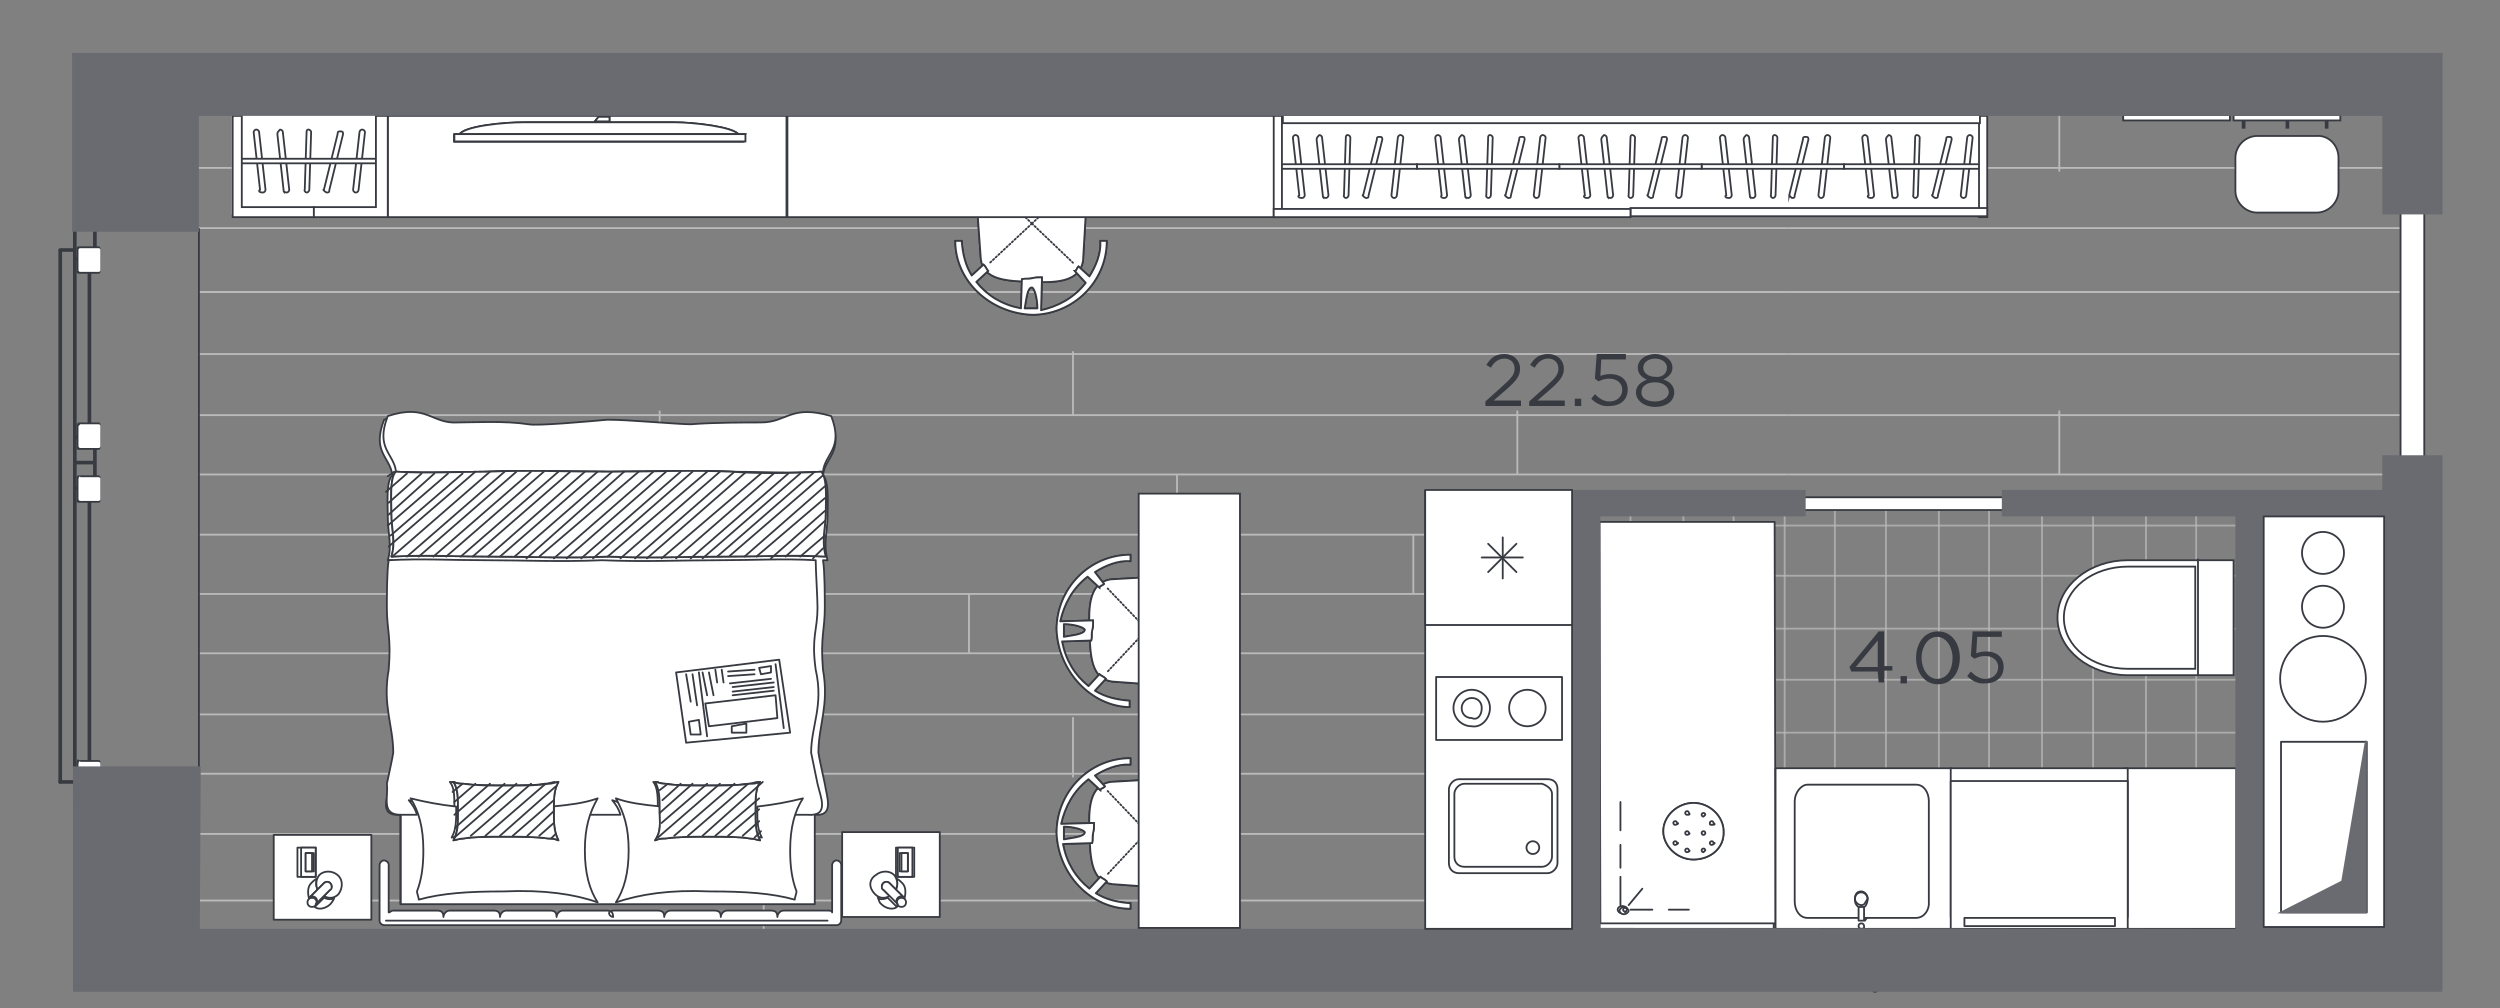 <?xml version="1.0" encoding="utf-8"?>
<!-- Generator: Adobe Illustrator 27.2.0, SVG Export Plug-In . SVG Version: 6.00 Build 0)  -->
<svg version="1.1" id="Слой_1" xmlns="http://www.w3.org/2000/svg" xmlns:xlink="http://www.w3.org/1999/xlink" x="0px" y="0px"
	 viewBox="0 0 274 110.5" style="enable-background:new 0 0 274 110.5;" xml:space="preserve">
<rect x="0" y="0" width="274" height="110.5" fill="#808080" stroke="none"/>
<style type="text/css">
	.st0{opacity:0.74;fill:none;stroke:#BABABA;stroke-width:0.2;stroke-miterlimit:10;enable-background:new    ;}
	.st1{clip-path:url(#SVGID_00000139295971252014913220000015942839943960024746_);}
	.st2{fill:none;}
	.st3{fill:none;stroke:#BABABA;stroke-width:0.2;stroke-miterlimit:10;}
	.st4{fill:#373A41;}
	.st5{fill:#FFFFFF;}
	.st6{fill:#FFFFFF;stroke:#373A41;stroke-width:0.2;stroke-linecap:round;stroke-linejoin:round;stroke-miterlimit:22.926;}
	.st7{fill:none;stroke:#373A41;stroke-width:0.2;stroke-linecap:round;stroke-linejoin:round;stroke-miterlimit:22.926;}
	.st8{fill:#FFFFFF;stroke:#373A41;stroke-width:0.2;stroke-miterlimit:22.926;}
	.st9{fill:none;stroke:#373A41;stroke-width:0.2;stroke-miterlimit:22.926;}
	.st10{fill:#FFFFFF;stroke:#373A41;stroke-width:0.2;stroke-miterlimit:10;}
	.st11{fill:#696B71;stroke:#696B71;stroke-width:0.2;stroke-miterlimit:10;}
	.st12{fill-rule:evenodd;clip-rule:evenodd;fill:#FFFFFF;}
	.st13{fill:#FFFFFF;stroke:#373A41;stroke-width:0.2;stroke-linecap:round;stroke-linejoin:round;stroke-miterlimit:22.926;}
	.st14{fill-rule:evenodd;clip-rule:evenodd;fill:#FFFFFF;stroke:#373A41;stroke-width:0.2;stroke-miterlimit:10;}
	
		.st15{fill:#FFFFFF;stroke:#373A41;stroke-width:0.2;stroke-linecap:round;stroke-linejoin:round;stroke-miterlimit:22.926;stroke-dasharray:0.163,0.243;}
</style>
<g>
	<line class="st0" x1="245.8" y1="97.2" x2="171.4" y2="97.2"/>
	<line class="st0" x1="245.8" y1="102.7" x2="171.7" y2="102.7"/>
	<line class="st0" x1="245.8" y1="91.6" x2="171.4" y2="91.6"/>
	<line class="st0" x1="245.8" y1="85.8" x2="171.4" y2="85.8"/>
	<line class="st0" x1="245.8" y1="80.3" x2="171.4" y2="80.3"/>
	<line class="st0" x1="245.8" y1="74.5" x2="171.4" y2="74.5"/>
	<line class="st0" x1="245.8" y1="68.9" x2="171.4" y2="68.9"/>
	<line class="st0" x1="245.8" y1="63.1" x2="171.7" y2="63.1"/>
	<line class="st0" x1="245.8" y1="57.6" x2="171.7" y2="57.6"/>
	<line class="st0" x1="201.1" y1="103" x2="201.1" y2="55.8"/>
	<line class="st0" x1="195.6" y1="103" x2="195.6" y2="55.8"/>
	<line class="st0" x1="206.7" y1="103" x2="206.7" y2="55.8"/>
	<line class="st0" x1="212.5" y1="103" x2="212.5" y2="55.8"/>
	<line class="st0" x1="218" y1="103" x2="218" y2="55.8"/>
	<line class="st0" x1="173.2" y1="103" x2="173.2" y2="55.3"/>
	<line class="st0" x1="178.7" y1="103" x2="178.7" y2="55.3"/>
	<line class="st0" x1="184.5" y1="103" x2="184.5" y2="55.8"/>
	<line class="st0" x1="190" y1="103" x2="190" y2="55.8"/>
	<line class="st0" x1="223.8" y1="103" x2="223.8" y2="55.8"/>
	<line class="st0" x1="229.4" y1="103" x2="229.4" y2="55.8"/>
	<line class="st0" x1="235.2" y1="103" x2="235.2" y2="55.8"/>
	<line class="st0" x1="240.7" y1="103" x2="240.7" y2="55.8"/>
</g>
<g>
	<g>
		<g>
			<defs>
				<polygon id="SVGID_1_" points="21.7,12.6 264.4,12.6 264.4,54.8 246.6,54.8 173.8,54.8 173.8,105.2 21.9,105.2 				"/>
			</defs>
			<clipPath id="SVGID_00000103254568625300570900000001386112461311988399_">
				<use xlink:href="#SVGID_1_"  style="overflow:visible;"/>
			</clipPath>
			<g style="clip-path:url(#SVGID_00000103254568625300570900000001386112461311988399_);">
				<polygon class="st2" points="315.4,-80 72.2,-80 71.5,-23 127.5,-23.3 127.2,75.8 75.1,75.8 74.4,148.5 227.4,148.5 227.4,39.1 
					315.4,39.1 				"/>
				<g>
					<g>
						<g>
							<g>
								<line class="st3" x1="196" y1="91.4" x2="482.2" y2="91.4"/>
								<line class="st3" x1="196" y1="84.8" x2="482.2" y2="84.8"/>
								<line class="st3" x1="196" y1="78.3" x2="482.2" y2="78.3"/>
								<line class="st3" x1="196" y1="71.6" x2="482.2" y2="71.6"/>
								<line class="st3" x1="196" y1="65.1" x2="482.2" y2="65.1"/>
								<line class="st3" x1="196" y1="58.6" x2="482.2" y2="58.6"/>
								<line class="st3" x1="196" y1="52" x2="482.2" y2="52"/>
								<line class="st3" x1="196" y1="45.5" x2="482.2" y2="45.5"/>
								<line class="st3" x1="196" y1="38.8" x2="482.2" y2="38.8"/>
								<line class="st3" x1="196" y1="32" x2="482.2" y2="32"/>
								<line class="st3" x1="263.1" y1="52" x2="263.1" y2="58.6"/>
								<line class="st3" x1="263.1" y1="91.7" x2="263.1" y2="98.2"/>
								<line class="st3" x1="225.7" y1="45" x2="225.7" y2="52"/>
								<line class="st3" x1="237.2" y1="58.6" x2="237.2" y2="65.1"/>
								<line class="st3" x1="225.7" y1="71.6" x2="225.7" y2="78.3"/>
								<line class="st3" x1="214.4" y1="85.2" x2="214.4" y2="91.7"/>
							</g>
							<g>
								<line class="st3" x1="196" y1="91.4" x2="-90" y2="91.4"/>
								<line class="st3" x1="196" y1="84.8" x2="-90" y2="84.8"/>
								<line class="st3" x1="196" y1="78.3" x2="-90" y2="78.3"/>
								<line class="st3" x1="196" y1="71.6" x2="-90" y2="71.6"/>
								<line class="st3" x1="196" y1="65.1" x2="-90" y2="65.1"/>
								<line class="st3" x1="196" y1="58.6" x2="-90" y2="58.6"/>
								<line class="st3" x1="196" y1="52" x2="-90" y2="52"/>
								<line class="st3" x1="196" y1="45.5" x2="-90" y2="45.5"/>
								<line class="st3" x1="196" y1="38.8" x2="-90" y2="38.8"/>
								<line class="st3" x1="196" y1="32" x2="-90" y2="32"/>
								<line class="st3" x1="117.6" y1="38.5" x2="117.6" y2="45.5"/>
								<line class="st3" x1="72.3" y1="45" x2="72.3" y2="52"/>
								<line class="st3" x1="129" y1="52" x2="129" y2="58.6"/>
								<line class="st3" x1="106.2" y1="65.1" x2="106.2" y2="71.6"/>
								<line class="st3" x1="72.3" y1="71.6" x2="72.3" y2="78.3"/>
								<line class="st3" x1="117.6" y1="78.6" x2="117.6" y2="85.2"/>
								<line class="st3" x1="83.7" y1="85.2" x2="83.7" y2="91.7"/>
								<line class="st3" x1="129" y1="91.7" x2="129" y2="98.2"/>
								<line class="st3" x1="166.3" y1="45" x2="166.3" y2="52"/>
								<line class="st3" x1="154.9" y1="58.6" x2="154.9" y2="65.1"/>
								<line class="st3" x1="166.3" y1="71.6" x2="166.3" y2="78.3"/>
								<line class="st3" x1="177.7" y1="85.2" x2="177.7" y2="91.7"/>
							</g>
						</g>
						<g>
							<g>
								<line class="st3" x1="196" y1="98.7" x2="482.2" y2="98.7"/>
								<line class="st3" x1="196" y1="105.2" x2="482.2" y2="105.2"/>
								<line class="st3" x1="196" y1="111.8" x2="482.2" y2="111.8"/>
								<line class="st3" x1="263.1" y1="98.2" x2="263.1" y2="91.7"/>
								<line class="st3" x1="225.7" y1="118.3" x2="225.7" y2="111.8"/>
								<line class="st3" x1="214.4" y1="104.9" x2="214.4" y2="98.2"/>
							</g>
							<g>
								<line class="st3" x1="196" y1="98.7" x2="-90" y2="98.7"/>
								<line class="st3" x1="196" y1="105.2" x2="-90" y2="105.2"/>
								<line class="st3" x1="196" y1="111.8" x2="-90" y2="111.8"/>
								<line class="st3" x1="72.3" y1="118.3" x2="72.3" y2="111.8"/>
								<line class="st3" x1="117.6" y1="111.4" x2="117.6" y2="104.9"/>
								<line class="st3" x1="83.7" y1="104.9" x2="83.7" y2="98.2"/>
								<line class="st3" x1="129" y1="98.2" x2="129" y2="91.7"/>
								<line class="st3" x1="166.3" y1="118.3" x2="166.3" y2="111.8"/>
								<line class="st3" x1="177.7" y1="104.9" x2="177.7" y2="98.2"/>
							</g>
						</g>
					</g>
					<g>
						<g>
							<g>
								<line class="st3" x1="196" y1="5.4" x2="-90" y2="5.4"/>
								<line class="st3" x1="196" y1="11.9" x2="-90" y2="11.9"/>
								<line class="st3" x1="196" y1="18.4" x2="-90" y2="18.4"/>
								<line class="st3" x1="196" y1="25" x2="-90" y2="25"/>
								<line class="st3" x1="196" y1="32" x2="-90" y2="32"/>
								<line class="st3" x1="117.6" y1="25.4" x2="117.6" y2="18.4"/>
								<line class="st3" x1="72.3" y1="18.8" x2="72.3" y2="11.9"/>
								<line class="st3" x1="129" y1="11.9" x2="129" y2="5.4"/>
								<line class="st3" x1="166.3" y1="18.8" x2="166.3" y2="11.9"/>
								<line class="st3" x1="154.9" y1="5.4" x2="154.9" y2="-1.2"/>
							</g>
							<g>
								<line class="st3" x1="196" y1="5.4" x2="482.2" y2="5.4"/>
								<line class="st3" x1="196" y1="11.9" x2="482.2" y2="11.9"/>
								<line class="st3" x1="196" y1="18.4" x2="482.2" y2="18.4"/>
								<line class="st3" x1="196" y1="25" x2="482.2" y2="25"/>
								<line class="st3" x1="196" y1="32" x2="482.2" y2="32"/>
								<line class="st3" x1="263.1" y1="11.9" x2="263.1" y2="5.4"/>
								<line class="st3" x1="225.7" y1="18.8" x2="225.7" y2="11.9"/>
								<line class="st3" x1="237.2" y1="5.4" x2="237.2" y2="-1.2"/>
							</g>
						</g>
					</g>
				</g>
			</g>
		</g>
	</g>
</g>
<rect x="8" y="25.2" class="st4" width="0.4" height="63"/>
<path class="st4" d="M6.4,27.4v58.3c0,0,0,0.2,0.2,0.2l0,0c0,0,0.2,0,0.2-0.2V27.4C6.8,27.4,6.8,27.2,6.4,27.4L6.4,27.4
	C6.6,27.2,6.4,27.4,6.4,27.4z"/>
<path class="st4" d="M8,27.2H6.6c0,0-0.2,0-0.2,0.2l0,0c0,0,0,0.2,0.2,0.2H8C8.2,27.6,8.2,27.6,8,27.2L8,27.2
	C8.2,27.4,8.2,27.2,8,27.2z"/>
<path class="st4" d="M8,85.5H6.6c0,0-0.2,0-0.2,0.2l0,0c0,0,0,0.2,0.2,0.2H8C8.2,85.9,8.2,85.9,8,85.5L8,85.5
	C8.2,85.7,8.2,85.5,8,85.5z"/>
<rect x="9.6" y="29.9" class="st4" width="0.4" height="16.7"/>
<rect x="9.6" y="55" class="st4" width="0.4" height="28.6"/>
<rect x="8.2" y="50.5" class="st4" width="2" height="0.4"/>
<rect x="8" y="47.7" class="st4" width="0.6" height="0.4"/>
<rect x="8" y="53.3" class="st4" width="0.6" height="0.4"/>
<rect x="10.2" y="49.2" class="st4" width="0.4" height="3"/>
<rect x="10.2" y="25" class="st4" width="0.4" height="2.2"/>
<rect x="8" y="28.2" class="st4" width="2.2" height="0.4"/>
<rect x="10.2" y="86" class="st4" width="0.4" height="2.2"/>
<rect x="8" y="87.3" class="st4" width="2.2" height="0.4"/>
<path class="st4" d="M8.4,83.5v2.6c0,0.2,0.2,0.2,0.2,0.2h2.2c0.2,0,0.2-0.2,0.2-0.2v-2.6c0-0.2-0.2-0.2-0.2-0.2H8.6
	C8.6,83.1,8.4,83.3,8.4,83.5z"/>
<path class="st5" d="M8.6,83.7v2.2c0,0.2,0.2,0.2,0.2,0.2h2c0.2,0,0.2-0.2,0.2-0.2v-2.2c0-0.2-0.2-0.2-0.2-0.2h-2
	C8.8,83.3,8.6,83.5,8.6,83.7z"/>
<path class="st4" d="M8.4,52.3v2.6c0,0.2,0.2,0.2,0.2,0.2h2.2c0.2,0,0.2-0.2,0.2-0.2v-2.6c0-0.2-0.2-0.2-0.2-0.2H8.6
	C8.6,52.1,8.4,52.1,8.4,52.3z"/>
<path class="st5" d="M8.6,52.5v2.2c0,0.2,0.2,0.2,0.2,0.2h2c0.2,0,0.2-0.2,0.2-0.2v-2.2c0-0.2-0.2-0.2-0.2-0.2h-2
	C8.8,52.1,8.6,52.3,8.6,52.5z"/>
<path class="st4" d="M8.4,46.5v2.6c0,0.2,0.2,0.2,0.2,0.2h2.2c0.2,0,0.2-0.2,0.2-0.2v-2.6c0-0.2-0.2-0.2-0.2-0.2H8.6L8.4,46.5z"/>
<path class="st5" d="M8.6,46.7v2.2c0,0.2,0.2,0.2,0.2,0.2h2c0.2,0,0.2-0.2,0.2-0.2v-2.2c0-0.2-0.2-0.2-0.2-0.2h-2L8.6,46.7z"/>
<path class="st4" d="M8.4,27.2v2.6C8.4,30,8.6,30,8.6,30h2.2c0.2,0,0.2-0.2,0.2-0.2v-2.6c0-0.2-0.2-0.2-0.2-0.2H8.6
	C8.6,27,8.4,27,8.4,27.2z"/>
<path class="st5" d="M8.6,27.4v2.2c0,0.2,0.2,0.2,0.2,0.2h2c0.2,0,0.2-0.2,0.2-0.2v-2.2c0-0.2-0.2-0.2-0.2-0.2h-2
	C8.8,27.2,8.6,27.2,8.6,27.4z"/>
<rect x="21.7" y="25" class="st4" width="0.2" height="63.4"/>
<rect x="263.1" y="20.6" class="st6" width="2.6" height="31"/>
<rect x="195.3" y="54.5" class="st6" width="28.7" height="1.4"/>
<rect x="175.3" y="58.4" class="st6" width="19.1" height="43.4"/>
<polygon class="st6" points="175.3,57.2 175.4,101.2 194.6,101.2 194.5,57.2 "/>
<path class="st6" d="M185.6,94.2c-1.8,0-3.3-1.5-3.3-3.1c0-1.7,1.6-3.1,3.3-3.1c1.8,0,3.3,1.5,3.3,3.1C189,93,187.4,94.2,185.6,94.2
	"/>
<path class="st6" d="M185.6,94.2c-1.8,0-3.3-1.5-3.3-3.1c0-1.7,1.6-3.1,3.3-3.1c1.8,0,3.3,1.5,3.3,3.1C189,93,187.4,94.2,185.6,94.2
	z"/>
<path class="st6" d="M186.7,89.5c-0.2,0-0.2-0.2-0.2-0.2c0-0.2,0.2-0.2,0.2-0.2c0.2,0,0.2,0.2,0.2,0.2L186.7,89.5"/>
<path class="st6" d="M186.7,91.5c-0.2,0-0.2-0.2-0.2-0.2c0-0.2,0.2-0.2,0.2-0.2c0.2,0,0.2,0.2,0.2,0.2
	C186.9,91.5,186.7,91.5,186.7,91.5"/>
<path class="st6" d="M186.7,93.4c-0.2,0-0.2-0.2-0.2-0.2c0-0.2,0.2-0.2,0.2-0.2c0.2,0,0.2,0.2,0.2,0.2L186.7,93.4"/>
<path class="st6" d="M184.9,89.3c-0.2,0-0.2-0.2-0.2-0.2c0-0.2,0.2-0.2,0.2-0.2c0.2,0,0.2,0.2,0.2,0.2
	C185.3,89.3,185.1,89.3,184.9,89.3"/>
<path class="st6" d="M184.9,91.5c-0.2,0-0.2-0.2-0.2-0.2c0-0.2,0.2-0.2,0.2-0.2c0.2,0,0.2,0.2,0.2,0.2
	C185.3,91.3,185.1,91.5,184.9,91.5"/>
<path class="st6" d="M184.9,93.4c-0.2,0-0.2-0.2-0.2-0.2c0-0.2,0.2-0.2,0.2-0.2c0.2,0,0.2,0.2,0.2,0.2
	C185.3,93.2,185.1,93.4,184.9,93.4"/>
<path class="st6" d="M183.6,90.4c-0.2,0-0.2-0.2-0.2-0.2c0-0.2,0.2-0.2,0.2-0.2c0.2,0,0.2,0.2,0.2,0.2
	C184.1,90.2,183.8,90.4,183.6,90.4"/>
<path class="st6" d="M183.6,92.6c-0.2,0-0.2-0.2-0.2-0.2c0-0.2,0.2-0.2,0.2-0.2c0.2,0,0.2,0.2,0.2,0.2
	C184.1,92.3,183.8,92.6,183.6,92.6"/>
<path class="st6" d="M187.6,90.4c-0.2,0-0.2,0-0.2-0.2s0.2-0.2,0.2-0.2c0.2,0,0.2,0.2,0.2,0.2C188.1,90.4,187.8,90.4,187.6,90.4"/>
<path class="st6" d="M187.6,92.6c-0.2,0-0.2-0.2-0.2-0.2c0-0.2,0.2-0.2,0.2-0.2c0.2,0,0.2,0.2,0.2,0.2
	C188.1,92.3,187.8,92.6,187.6,92.6"/>
<path class="st6" d="M178.3,99.7c0-0.2-0.2-0.4-0.5-0.4s-0.5,0.2-0.5,0.4c0,0.2,0.2,0.4,0.5,0.4C178,100.1,178.3,99.9,178.3,99.7z"
	/>
<path class="st6" d="M178.3,99.7c0-0.2-0.2-0.2-0.2-0.2c-0.2,0-0.2,0.2-0.2,0.2c0,0.2,0.2,0.2,0.2,0.2
	C178,100.1,178.3,99.9,178.3,99.7z"/>
<line class="st7" x1="177.6" y1="99.2" x2="177.6" y2="96.1"/>
<line class="st7" x1="178.7" y1="99.7" x2="181.1" y2="99.7"/>
<line class="st7" x1="178.5" y1="99.2" x2="180" y2="97.4"/>
<line class="st7" x1="177.6" y1="95.1" x2="177.6" y2="92.6"/>
<line class="st7" x1="182.9" y1="99.7" x2="185.1" y2="99.7"/>
<line class="st7" x1="177.6" y1="91" x2="177.6" y2="87.9"/>
<path class="st6" d="M178,99.4c-0.2,0-0.5,0.2-0.5,0.4s0.2,0.4,0.5,0.4c0.2,0,0.5-0.2,0.5-0.4C178.3,99.5,178.3,99.4,178,99.4"/>
<path class="st6" d="M178.3,99.7c0-0.2-0.2-0.2-0.2-0.2c-0.2,0-0.2,0.2-0.2,0.2c0,0.2,0.2,0.2,0.2,0.2
	C178,100.1,178.3,99.9,178.3,99.7z"/>
<rect x="194.6" y="84.2" class="st6" width="19.3" height="17.6"/>
<rect x="232.9" y="84.2" class="st6" width="12.2" height="17.6"/>
<path class="st7" d="M210,100.6h-11.9c-0.9,0-1.4-0.9-1.4-1.8v-11c0-0.9,0.7-1.8,1.4-1.8H210c0.9,0,1.4,0.9,1.4,1.8v11
	C211.5,99.7,210.9,100.6,210,100.6z"/>
<path class="st7" d="M204,99.2c-0.3,0-0.7-0.3-0.7-0.7c0-0.4,0.3-0.7,0.7-0.7c0.3,0,0.7,0.3,0.7,0.7C204.4,98.9,204.4,99.2,204,99.2
	z"/>
<path class="st7" d="M204,99.5c-0.3,0-0.7-0.3-0.7-0.9c0-0.7,0.3-0.9,0.7-0.9c0.3,0,0.7,0.3,0.7,0.9C204.6,99.2,204.4,99.5,204,99.5
	z"/>
<path class="st7" d="M204,101.8c-0.3,0-0.3-0.3-0.3-0.3c0-0.3,0.3-0.3,0.3-0.3c0.3,0,0.3,0.3,0.3,0.3S204.4,101.8,204,101.8z"/>
<path class="st6" d="M203.7,100.9L203.7,100.9v-1.2c0-0.3,0-0.3,0.3-0.3s0.3,0,0.3,0.3v1.2l0,0C204.4,100.9,204,100.9,203.7,100.9
	C204,100.9,203.7,100.9,203.7,100.9z"/>
<line class="st7" x1="204.4" y1="100.9" x2="204.6" y2="100.6"/>
<g>
	<rect x="213.8" y="84.2" class="st6" width="19.4" height="16.3"/>
	<rect x="213.8" y="85.6" class="st6" width="19.4" height="16.2"/>
	<rect x="215.3" y="100.6" class="st6" width="16.5" height="0.9"/>
</g>
<path class="st8" d="M244.8,74h-11.6c-4.2,0-7.7-2.8-7.7-6.3s3.5-6.3,7.7-6.3h11.6V74z"/>
<path class="st9" d="M240.6,73.3h-7h-0.4c-3.9,0-7-2.4-7-5.6s3.2-5.6,7-5.6h0.4h7V73.3z"/>
<line class="st7" x1="240.9" y1="61.3" x2="240.9" y2="74"/>
<path class="st7" d="M205.5,108.1c-0.3,0-0.3,0.3-0.3,0.3c0,0.3,0.3,0.3,0.3,0.3c0.3,0,0.3-0.3,0.3-0.3S205.9,108.1,205.5,108.1z"/>
<path class="st10" d="M256.3,17.3v3.6c0,1.3-1.1,2.4-2.4,2.4h-6.5c-1.3,0-2.4-1.1-2.4-2.4v-3.6c0-1.3,1.1-2.4,2.4-2.4h6.5
	C255.2,14.8,256.3,15.9,256.3,17.3z"/>
<g>
	<g>
		<rect x="250.6" y="13.3" class="st10" width="0.2" height="0.7"/>
		<rect x="245.8" y="13.3" class="st10" width="0.2" height="0.7"/>
		<rect x="254.9" y="13.3" class="st10" width="0.2" height="0.7"/>
		<rect x="244.8" y="12.6" class="st10" width="11.7" height="0.6"/>
	</g>
</g>
<g>
	<g>
		<rect x="232.7" y="12.6" class="st10" width="11.7" height="0.6"/>
	</g>
</g>
<polygon class="st11" points="21.9,84.1 8.1,84.1 8.1,108.6 267.6,108.6 267.6,50 261.2,50 261.2,53.8 219.5,53.8 219.5,56.5 
	245.1,56.5 245.1,101.9 175.3,101.8 175.3,56.5 197.8,56.5 197.8,53.8 172.5,53.8 172.5,101.9 21.8,101.9 "/>
<rect x="248.1" y="56.6" class="st6" width="13.2" height="45"/>
<g>
	<circle class="st6" cx="254.6" cy="74.4" r="4.7"/>
	<circle class="st6" cx="254.6" cy="66.5" r="2.3"/>
	<circle class="st6" cx="254.6" cy="60.6" r="2.3"/>
	<rect x="250" y="81.3" class="st6" width="9.4" height="18.7"/>
	<polygon class="st11" points="250,100 256.7,96.6 259.3,81.2 259.3,100 	"/>
</g>
<g>
	<g>
		<rect x="92.3" y="91.2" class="st6" width="10.7" height="9.3"/>
		<g>
			<path class="st12" d="M98.2,97.5l0.9,0.9c0,0,0,0,0,0.2c0.2-0.7,0.2-1.4-0.2-1.8c-0.2-0.2-0.5-0.5-0.7-0.5
				C98.4,96.6,98.4,97,98.2,97.5 M96.6,99.1c0.5,0.5,1.4,0.7,1.8,0.2c0,0,0,0-0.2,0l-0.9-0.9c-0.5,0.2-0.9,0.2-1.1,0
				C96.3,98.4,96.3,98.9,96.6,99.1"/>
			<path class="st6" d="M98.2,97.5l0.9,0.9c0,0,0,0,0,0.2c0.2-0.7,0.2-1.4-0.2-1.8c-0.2-0.2-0.5-0.5-0.7-0.5
				C98.4,96.6,98.4,97,98.2,97.5z M96.6,99.1c0.5,0.5,1.4,0.7,1.8,0.2c0,0,0,0-0.2,0l-0.9-0.9c-0.5,0.2-0.9,0.2-1.1,0
				C96.3,98.4,96.3,98.9,96.6,99.1z"/>
			<path class="st12" d="M95.9,98c0.5,0.5,1.1,0.5,1.6,0.2l-0.7-0.7c-0.2-0.2-0.2-0.5,0-0.7s0.5-0.2,0.7,0l0.7,0.7
				c0.2-0.5,0.2-1.1-0.2-1.6c-0.5-0.5-1.4-0.5-2,0C95.2,96.4,95.2,97.3,95.9,98"/>
			<path class="st6" d="M95.9,98c0.5,0.5,1.1,0.5,1.6,0.2l-0.7-0.7c-0.2-0.2-0.2-0.5,0-0.7s0.5-0.2,0.7,0l0.7,0.7
				c0.2-0.5,0.2-1.1-0.2-1.6c-0.5-0.5-1.4-0.5-2,0C95.2,96.4,95.2,97.3,95.9,98z"/>
			<path class="st12" d="M98.4,99.1c0.2,0.2,0.5,0.2,0.7,0s0.2-0.5,0-0.7s-0.5-0.2-0.7,0S98.2,99.1,98.4,99.1"/>
			<circle class="st6" cx="98.8" cy="98.9" r="0.5"/>
			<path class="st12" d="M96.8,97.5l1.6,1.6c-0.2-0.2-0.2-0.5,0-0.7s0.5-0.2,0.7,0l-1.6-1.6c-0.2-0.2-0.5-0.2-0.7,0
				S96.6,97.5,96.8,97.5"/>
			<path class="st6" d="M96.8,97.5l1.6,1.6c-0.2-0.2-0.2-0.5,0-0.7s0.5-0.2,0.7,0l-1.6-1.6c-0.2-0.2-0.5-0.2-0.7,0
				S96.6,97.5,96.8,97.5z"/>
			<rect x="98.2" y="92.9" class="st12" width="2" height="3.2"/>
			<rect x="98.2" y="92.9" class="st6" width="2" height="3.2"/>
			<rect x="98.4" y="92.9" class="st12" width="1.6" height="3.2"/>
			<rect x="98.4" y="92.9" class="st6" width="1.6" height="3.2"/>
			<rect x="98.6" y="93.5" class="st12" width="0.9" height="2"/>
			<rect x="98.6" y="93.5" class="st6" width="0.9" height="2"/>
			<rect x="98.8" y="93.5" class="st12" width="0.7" height="2"/>
			<rect x="98.8" y="93.5" class="st6" width="0.7" height="2"/>
		</g>
	</g>
	<g>
		<rect x="30" y="91.5" class="st6" width="10.7" height="9.3"/>
		<g>
			<path class="st12" d="M34.8,97.5l-0.9,0.9c0,0,0,0,0,0.2c-0.2-0.7-0.2-1.4,0.2-1.8c0.2-0.2,0.5-0.5,0.7-0.5
				C34.6,96.6,34.6,97,34.8,97.5 M36.2,99.1c-0.5,0.5-1.4,0.7-1.8,0.2c0,0,0,0,0.2,0l0.9-0.9c0.5,0.2,0.9,0.2,1.1,0
				C36.7,98.4,36.4,98.9,36.2,99.1"/>
			<path class="st6" d="M34.8,97.5l-0.9,0.9c0,0,0,0,0,0.2c-0.2-0.7-0.2-1.4,0.2-1.8c0.2-0.2,0.5-0.5,0.7-0.5
				C34.6,96.6,34.6,97,34.8,97.5z M36.2,99.1c-0.5,0.5-1.4,0.7-1.8,0.2c0,0,0,0,0.2,0l0.9-0.9c0.5,0.2,0.9,0.2,1.1,0
				C36.7,98.4,36.4,98.9,36.2,99.1z"/>
			<path class="st12" d="M37.1,98c-0.5,0.5-1.1,0.5-1.6,0.2l0.7-0.7c0.2-0.2,0.2-0.5,0-0.7s-0.5-0.2-0.7,0l-0.7,0.7
				c-0.2-0.5-0.2-1.1,0.2-1.6c0.5-0.5,1.4-0.5,2,0S37.6,97.3,37.1,98"/>
			<path class="st6" d="M37.1,98c-0.5,0.5-1.1,0.5-1.6,0.2l0.7-0.7c0.2-0.2,0.2-0.5,0-0.7s-0.5-0.2-0.7,0l-0.7,0.7
				c-0.2-0.5-0.2-1.1,0.2-1.6c0.5-0.5,1.4-0.5,2,0S37.6,97.3,37.1,98z"/>
			<path class="st12" d="M34.6,99.1c-0.2,0.2-0.5,0.2-0.7,0s-0.2-0.5,0-0.7s0.5-0.2,0.7,0S34.8,99.1,34.6,99.1"/>
			<circle class="st6" cx="34.2" cy="98.9" r="0.5"/>
			<path class="st12" d="M36.2,97.5l-1.6,1.6c0.2-0.2,0.2-0.5,0-0.7s-0.5-0.2-0.7,0l1.6-1.6c0.2-0.2,0.5-0.2,0.7,0
				S36.4,97.5,36.2,97.5"/>
			<path class="st6" d="M36.2,97.5l-1.6,1.6c0.2-0.2,0.2-0.5,0-0.7s-0.5-0.2-0.7,0l1.6-1.6c0.2-0.2,0.5-0.2,0.7,0
				S36.4,97.5,36.2,97.5z"/>
			<rect x="32.6" y="92.9" class="st12" width="2" height="3.2"/>
			<rect x="32.6" y="92.9" class="st6" width="2" height="3.2"/>
			<rect x="33" y="92.9" class="st12" width="1.6" height="3.2"/>
			<rect x="33" y="92.9" class="st6" width="1.6" height="3.2"/>
			<rect x="33.5" y="93.5" class="st12" width="0.9" height="2"/>
			<rect x="33.5" y="93.5" class="st6" width="0.9" height="2"/>
			<rect x="33.5" y="93.5" class="st12" width="0.7" height="2"/>
			<rect x="33.5" y="93.5" class="st6" width="0.7" height="2"/>
		</g>
	</g>
	<g>
		<path class="st12" d="M67.3,99.8h4.8c0.5,0,0.7,0.2,0.7,0.7c0-0.2,0.2-0.7,0.7-0.7h4.8c0.5,0,0.7,0.2,0.7,0.7
			c0-0.2,0.2-0.7,0.7-0.7h4.8c0.5,0,0.7,0.2,0.7,0.7c0-0.2,0.2-0.7,0.7-0.7h4.8c0.2,0,0.5,0,0.5,0.2v-5.2c0-0.2,0.2-0.5,0.5-0.5l0,0
			c0.2,0,0.5,0.2,0.5,0.5v6.1c0,0.2-0.2,0.5-0.5,0.5H42.1c-0.2,0-0.5-0.2-0.5-0.5v-6.1c0-0.2,0.2-0.5,0.5-0.5l0,0
			c0.2,0,0.5,0.2,0.5,0.5v5.2c0.2,0,0.2-0.2,0.5-0.2h4.8c0.5,0,0.7,0.2,0.7,0.7c0-0.2,0.2-0.7,0.7-0.7h4.8c0.5,0,0.7,0.2,0.7,0.7
			c0-0.2,0.2-0.7,0.7-0.7h4.8c0.5,0,0.7,0.2,0.7,0.7c0-0.2,0.2-0.7,0.7-0.7h4.8c0.5,0,0.7,0.2,0.7,0.7
			C66.8,100.5,66.4,99.8,67.3,99.8"/>
		<path class="st6" d="M67.3,99.8h4.8c0.5,0,0.7,0.2,0.7,0.7c0-0.2,0.2-0.7,0.7-0.7h4.8c0.5,0,0.7,0.2,0.7,0.7
			c0-0.2,0.2-0.7,0.7-0.7h4.8c0.5,0,0.7,0.2,0.7,0.7c0-0.2,0.2-0.7,0.7-0.7h4.8c0.2,0,0.5,0,0.5,0.2v-5.2c0-0.2,0.2-0.5,0.5-0.5l0,0
			c0.2,0,0.5,0.2,0.5,0.5v6.1c0,0.2-0.2,0.5-0.5,0.5H42.1c-0.2,0-0.5-0.2-0.5-0.5v-6.1c0-0.2,0.2-0.5,0.5-0.5l0,0
			c0.2,0,0.5,0.2,0.5,0.5v5.2c0.2,0,0.2-0.2,0.5-0.2h4.8c0.5,0,0.7,0.2,0.7,0.7c0-0.2,0.2-0.7,0.7-0.7h4.8c0.5,0,0.7,0.2,0.7,0.7
			c0-0.2,0.2-0.7,0.7-0.7h4.8c0.5,0,0.7,0.2,0.7,0.7c0-0.2,0.2-0.7,0.7-0.7h4.8c0.5,0,0.7,0.2,0.7,0.7
			C66.8,100.5,66.4,99.8,67.3,99.8z"/>
		<path class="st6" d="M43.9,99.1v-9.8c-2.5,0.2-1.4-2-1.1-3.4l0.7-3.4c0-2.9-1.4-5.2-0.5-9.1c0.5-3.6-0.2-4.3-0.2-6.8
			c0-1.1,0.2-4.1,0.2-5.2c-0.2,0-0.2,0-0.5,0c0.5-1.6,0-2.9,0-4.8c0-1.4-0.2-3.9,0.5-4.5c-0.2-2-2.3-2.5-0.9-6.1
			c4.1-1.4,4.1,0.5,7.7,0.7c1.4,0.2,5.2-0.2,7.7,0.2c1.6,0.2,6.8-0.5,9.1-0.5s7.7,0.5,9.1,0.5c2.5-0.2,6.1-0.2,7.7-0.2
			c2.9,0,3.2-2,7.7-0.7c1.4,3.6-0.7,4.1-0.9,6.1c0.7,0.7,0.5,3.2,0.5,4.5c0,1.6-0.5,2.9,0,4.8c-0.2,0-0.2,0-0.5,0
			c0.2,1.1,0.2,4.1,0.2,5.2c0,2.5-0.5,3.2-0.2,6.8c0.7,3.9-0.5,6.1-0.5,9.1c0,0.2,0.7,3.4,0.7,3.4c0.2,1.4,1.1,3.6-1.1,3.4v9.8H43.9
			z"/>
		<path class="st6" d="M66.6,46c2.3,0,7.7,0.5,9.1,0.5c2.5-0.2,6.1-0.2,7.7-0.2c2.9,0,3.2-2,7.7-0.7c1.4,3.6-0.7,4.1-0.9,6.1
			c-3.6,0.2-7,0-10,0c-4.5-0.2-8.4,0-13.4,0c-5.2,0-8.8-0.2-13.4,0c-2.9,0-6.4,0.2-10,0c-0.2-2-2.3-2.5-0.9-6.1
			c4.3-1.4,4.8,0.9,7.7,0.7c1.6,0,5.2-0.2,7.7,0.2C58.9,46.7,64.3,46.2,66.6,46z M43.9,89.3h1.8c-0.2-0.7-0.5-1.1-0.9-1.6
			c1.4,0.5,2.9,0.7,5,0.9c0-1.4,0-2.3-0.5-2.9c0.5,0,0.7,0.2,1.1,0.2c1.4,0.2,2.9,0.2,4.8,0.2c1.8,0,3.4,0,4.5-0.2
			c0.5,0,0.9-0.2,1.1-0.2l0,0c-0.5,0.7-0.5,1.8-0.5,2.9c1.8-0.2,3.4-0.5,5-0.9c-0.5,0.5-0.7,1.1-0.9,1.6h1.8H68
			c-0.2-0.7-0.5-1.1-0.9-1.6c1.4,0.5,2.9,0.7,5,0.9c0-1.1,0-2.3-0.5-2.9l0,0c0.5,0.2,0.7,0.2,1.1,0.2c1.4,0.2,2.7,0.2,4.5,0.2
			c2,0,3.6,0,4.8-0.2c0.5,0,0.7-0.2,1.1-0.2c-0.5,0.7-0.5,1.8-0.5,2.9c1.8-0.2,3.4-0.5,5-0.9c-0.5,0.5-0.7,1.1-0.9,1.6h1.8
			c2.5,0.2,1.4-2,1.1-3.4l-0.7-3.4c0-2.9,1.4-5.2,0.5-9.1c-0.5-3.6,0.2-4.3,0.2-6.8c0-1.1-0.2-4.1-0.2-5.2c-3.6-0.2-6.6,0-10.7,0
			c-4.3,0-7.9,0.2-12.7,0c-4.8,0.2-8.6,0-12.7,0s-7-0.2-10.7,0c-0.2,1.1-0.2,4.1-0.2,5.2c0,2.5,0.5,3.2,0.2,6.8
			c-0.7,3.9,0.5,6.1,0.5,9.1c0,0.2-0.7,3.4-0.7,3.4C42.6,87.3,41.7,89.3,43.9,89.3z"/>
		<path class="st6" d="M65.5,98.9c-0.9-1.4-1.4-3.2-1.4-5.7s0.5-4.1,1.4-5.7c-1.4,0.5-2.9,0.7-5,0.9v0.2c0,1.4,0,2.5,0.5,3.2
			c-0.5,0-0.7-0.2-1.1-0.2c-1.4-0.2-2.9-0.2-4.8-0.2c-1.8,0-3.4,0-4.5,0.2c-0.5,0-0.9,0.2-1.1,0.2l0,0C50,90.9,50,90,50,88.6v-0.2
			c-1.8-0.2-3.4-0.5-5-0.9c0.9,1.4,1.4,3.2,1.4,5.7c0,1.8-0.2,3.2-0.7,4.5c0,0.2,0.2,0.7,0.2,0.9c2.5-0.7,5.4-0.9,9.3-0.9
			C59.6,97.5,63,98,65.5,98.9z"/>
		<path class="st6" d="M67.5,98.9c0.9-1.4,1.4-3.2,1.4-5.7s-0.5-4.1-1.4-5.7c1.4,0.5,2.9,0.7,5,0.9v0.2c0,1.4,0,2.5-0.5,3.2
			c0.5,0,0.7-0.2,1.1-0.2c1.4-0.2,2.9-0.2,4.8-0.2s3.4,0,4.5,0.2c0.5,0,0.9,0.2,1.1,0.2l0,0C83,90.9,83,90,83,88.6v-0.2
			c1.8-0.2,3.4-0.5,5-0.9c-0.9,1.4-1.4,3.2-1.4,5.7c0,1.8,0.2,3.2,0.7,4.5c0,0.2-0.2,0.7-0.2,0.9c-2.5-0.7-5.4-0.9-9.3-0.9
			C73.4,97.5,70.2,98,67.5,98.9z"/>
		<path class="st6" d="M61.2,92.1c-0.5-0.2-0.7-0.2-1.1-0.2c-1.4-0.2-2.9-0.2-4.8-0.2c-1.8,0-3.4,0-4.5,0.2c-0.5,0-0.9,0.2-1.1,0.2
			l0,0c0.5-0.9,0.5-1.8,0.5-3.2s0-2.5-0.5-3.2c0.5,0.2,0.7,0.2,1.1,0.2c1.4,0.2,2.9,0.2,4.8,0.2c1.8,0,3.4,0,4.5-0.2
			c0.5,0,0.9-0.2,1.1-0.2l0,0c-0.5,0.9-0.5,1.8-0.5,3.2C60.7,90.2,60.7,91.1,61.2,92.1z M71.8,92.1c0.5-0.2,0.7-0.2,1.1-0.2
			c1.4-0.2,2.9-0.2,4.8-0.2s3.4,0,4.5,0.2c0.5,0,0.9,0.2,1.1,0.2l0,0c-0.5-0.9-0.5-1.8-0.5-3.2s0-2.5,0.5-3.2
			c-0.5,0.2-0.7,0.2-1.1,0.2c-1.4,0.2-2.9,0.2-4.8,0.2c-1.8,0-3.4,0-4.5-0.2c-0.5,0-0.9-0.2-1.1-0.2l0,0c0.5,0.9,0.5,1.8,0.5,3.2
			C72.3,90.2,72.5,91.1,71.8,92.1z"/>
		<path class="st6" d="M90,51.7c0.7,0.7,0.5,3.2,0.5,4.5c0,1.6-0.5,2.9,0,4.8c-3.9-0.2-6.8,0-11.1,0c-4.3,0-7.9,0.2-12.7,0
			c-4.8,0.2-8.6,0-12.7,0s-7.3-0.2-11.1,0c0.5-1.6,0-2.9,0-4.8c0-1.4-0.2-3.9,0.5-4.5c3.6,0.2,7,0,10,0c4.5-0.2,8.4,0,13.4,0
			c5.2,0,8.8-0.2,13.4,0C82.9,51.9,86.4,51.9,90,51.7z"/>
		<line class="st6" x1="43.9" y1="89.3" x2="43.9" y2="99.1"/>
		<path class="st6" d="M83.9,78.9l1.1-1.6 M82.3,78.9l2.5-2.7 M80.9,79.1l2.5-2.7 M79.3,79.3l2.5-2.7 M78,79.6l2.5-2.9 M77.5,78.4
			l1.4-1.6 M77.3,77.1L77.3,77.1"/>
		<polygon class="st6" points="74.1,73.7 75.2,81.4 86.6,80.3 85.4,72.3 		"/>
		<line class="st6" x1="76.6" y1="73.7" x2="77.5" y2="80.7"/>
		<line class="st6" x1="85" y1="72.8" x2="85.9" y2="79.8"/>
		<line class="st6" x1="75.2" y1="73.9" x2="75.7" y2="76.9"/>
		<path class="st6" d="M82.7,73.9l-2.9,0.2 M82.7,73.4l-2.9,0.2"/>
		<path class="st6" d="M84.8,74.8l-4.5,0.5 M84.5,74.4L80,74.9"/>
		<path class="st6" d="M84.8,75.7l-4.5,0.5 M84.8,75.3l-4.5,0.5"/>
		<line class="st6" x1="75.9" y1="73.9" x2="76.4" y2="77.3"/>
		<path class="st6" d="M77,73.7l0.5,2.5 M77.7,73.7l0.5,2.5 M78.4,73.4l0.2,1.4 M79.1,73.4l0.2,1.4"/>
		<polygon class="st6" points="75.5,79.1 75.7,80.5 76.8,80.5 76.6,78.9 		"/>
		<polygon class="st6" points="77.3,77.1 77.7,79.6 85.2,78.7 85,76.2 		"/>
		<polygon class="st6" points="80.2,79.6 80.2,80.3 81.8,80.3 81.8,79.3 		"/>
		<polygon class="st6" points="84.5,73 84.5,73.7 83.4,73.9 83.2,73.2 		"/>
		<path class="st12" d="M61.2,92.1c-0.5-0.2-0.7-0.2-1.1-0.2c-1.4-0.2-2.9-0.2-4.8-0.2c-1.8,0-3.4,0-4.5,0.2c-0.5,0-0.9,0.2-1.1,0.2
			l0,0c0.5-0.9,0.5-1.8,0.5-3.2s0-2.5-0.5-3.2c0.5,0.2,0.7,0.2,1.1,0.2c1.4,0.2,2.9,0.2,4.8,0.2c1.8,0,3.4,0,4.5-0.2
			c0.5,0,0.9-0.2,1.1-0.2l0,0c-0.5,0.9-0.5,1.8-0.5,3.2C60.7,90.2,60.7,91.1,61.2,92.1 M71.8,92.1c0.5-0.2,0.7-0.2,1.1-0.2
			c1.4-0.2,2.9-0.2,4.8-0.2s3.4,0,4.5,0.2c0.5,0,0.9,0.2,1.1,0.2l0,0c-0.5-0.9-0.5-1.8-0.5-3.2s0-2.5,0.5-3.2
			c-0.5,0.2-0.7,0.2-1.1,0.2c-1.4,0.2-2.9,0.2-4.8,0.2c-1.8,0-3.4,0-4.5-0.2c-0.5,0-0.9-0.2-1.1-0.2l0,0c0.5,0.9,0.5,1.8,0.5,3.2
			C72.3,90.2,72.5,91.1,71.8,92.1 M90,51.7c0.7,0.7,0.5,3.2,0.5,4.5c0,1.6-0.5,2.9,0,4.8c-3.9-0.2-6.8,0-11.1,0
			c-4.3,0-7.9,0.2-12.7,0c-4.8,0.2-8.6,0-12.7,0s-7.3-0.2-11.1,0c0.5-1.6,0-2.9,0-4.8c0-1.4-0.2-3.9,0.5-4.5c3.6,0.2,7,0,10,0
			c4.5-0.2,8.4,0,13.4,0c5.2,0,8.8-0.2,13.4,0C82.9,51.9,86.4,51.9,90,51.7"/>
		<path class="st6" d="M61.2,92.1c-0.5-0.2-0.7-0.2-1.1-0.2c-1.4-0.2-2.9-0.2-4.8-0.2c-1.8,0-3.4,0-4.5,0.2c-0.5,0-0.9,0.2-1.1,0.2
			l0,0c0.5-0.9,0.5-1.8,0.5-3.2s0-2.5-0.5-3.2c0.5,0.2,0.7,0.2,1.1,0.2c1.4,0.2,2.9,0.2,4.8,0.2c1.8,0,3.4,0,4.5-0.2
			c0.5,0,0.9-0.2,1.1-0.2l0,0c-0.5,0.9-0.5,1.8-0.5,3.2C60.7,90.2,60.7,91.1,61.2,92.1z M71.8,92.1c0.5-0.2,0.7-0.2,1.1-0.2
			c1.4-0.2,2.9-0.2,4.8-0.2s3.4,0,4.5,0.2c0.5,0,0.9,0.2,1.1,0.2l0,0c-0.5-0.9-0.5-1.8-0.5-3.2s0-2.5,0.5-3.2
			c-0.5,0.2-0.7,0.2-1.1,0.2c-1.4,0.2-2.9,0.2-4.8,0.2c-1.8,0-3.4,0-4.5-0.2c-0.5,0-0.9-0.2-1.1-0.2l0,0c0.5,0.9,0.5,1.8,0.5,3.2
			C72.3,90.2,72.5,91.1,71.8,92.1z M90,51.7c0.7,0.7,0.5,3.2,0.5,4.5c0,1.6-0.5,2.9,0,4.8c-3.9-0.2-6.8,0-11.1,0
			c-4.3,0-7.9,0.2-12.7,0c-4.8,0.2-8.6,0-12.7,0s-7.3-0.2-11.1,0c0.5-1.6,0-2.9,0-4.8c0-1.4-0.2-3.9,0.5-4.5c3.6,0.2,7,0,10,0
			c4.5-0.2,8.4,0,13.4,0c5.2,0,8.8-0.2,13.4,0C82.9,51.9,86.4,51.9,90,51.7z"/>
		<line class="st6" x1="42.3" y1="100.9" x2="90.7" y2="100.9"/>
		<path class="st6" d="M43.2,51.7l-0.7,0.5 M44.6,51.9l-2.3,2 M46.2,51.9l-3.6,3.2 M47.6,51.9l-5,4.5 M49.1,51.9l-6.6,5.7
			 M50.7,51.9l-7.9,6.8 M52.1,51.7l-9.5,8.2 M53.7,51.7L43,61 M55.3,51.7L44.6,61 M56.6,51.7L45.9,61 M58.2,51.7L47.5,61 M59.6,51.7
			L48.9,61 M61.2,51.7L50.5,61 M62.5,51.7L51.8,61 M64.1,51.7L53.5,61 M65.5,51.7L54.8,61 M67.1,51.7L56.4,61 M68.4,51.7l-10.7,9.5
			 M70,51.7L59.1,61 M71.6,51.7l-10.9,9.5 M73,51.7l-10.9,9.5 M74.6,51.7l-10.9,9.5 M75.9,51.7L65,61.2 M77.5,51.7L66.6,61
			 M78.9,51.7L68,61.2 M80.5,51.7l-10.9,9.5 M81.8,51.7l-10.9,9.5 M83.4,51.9l-10.9,9.3 M84.8,51.9l-10.7,9.3 M86.4,51.9l-10.7,9.3
			 M87.7,51.9L77,61.2 M89.3,51.7L78.6,61 M90.2,52.1L80,60.9 M90.4,53.3L81.6,61 M90.4,54.6L82.9,61 M90.4,56l-5.9,5.2 M90.4,57.1
			L86.1,61 M90.4,58.7L87.7,61 M90.2,60.1l-1.1,1.1"/>
		<path class="st6" d="M49.6,85.7L49.6,85.7 M50.7,85.9l-1.1,0.9 M52.1,85.9l-2.3,2 M53.7,85.9l-3.9,3.4 M55.3,85.9l-5.4,4.8
			 M56.6,85.9l-6.8,5.9 M58.2,85.9l-6.6,5.7 M59.8,85.9l-6.6,5.7 M60.9,86.2l-6.1,5.4 M60.7,87.7l-4.5,3.9 M60.7,88.9l-2.9,2.7
			 M60.7,90.2l-1.6,1.4 M60.9,91.4l-0.5,0.5 M72.1,85.7L72.1,85.7 M73.2,85.9l-0.9,0.7 M74.6,85.9l-2,1.8 M75.9,85.9l-3.6,3.2
			 M77.5,85.9l-5,4.3 M78.9,85.9l-6.8,5.9 M80.5,85.9l-6.6,5.7 M82,85.9l-6.6,5.7 M83.6,85.7L77,91.6 M83.2,87.5l-4.8,4.1
			 M83.2,88.7l-3.4,2.9 M83.2,90l-1.8,1.6 M83.4,91.1l-0.7,0.7"/>
	</g>
</g>
<g>
	<g>
		<polygon class="st10" points="172.3,53.8 156.2,53.8 156.2,101.8 172.3,101.8 		"/>
		<g>
			<polygon class="st6" points="172.3,53.7 156.2,53.7 156.2,53.7 156.2,53.7 156.2,68.5 172.3,68.5 			"/>
			<line class="st7" x1="164.7" y1="58.9" x2="164.7" y2="63.4"/>
			<line class="st7" x1="162.4" y1="61.1" x2="166.9" y2="61.1"/>
			<line class="st7" x1="163.1" y1="59.6" x2="166.2" y2="62.7"/>
			<line class="st7" x1="163.1" y1="62.7" x2="166.2" y2="59.6"/>
		</g>
		<g>
			<rect x="157.4" y="74.2" class="st6" width="13.8" height="6.9"/>
			<path class="st6" d="M163.3,77.6c0-1.1-0.9-2-2-2c-1.1,0-2,0.9-2,2s0.9,2,2,2C162.4,79.8,163.3,78.7,163.3,77.6z"/>
			<path class="st6" d="M169.4,77.6c0-1.1-0.9-2-2-2s-2,0.9-2,2s0.9,2,2,2S169.4,78.7,169.4,77.6z"/>
			<path class="st6" d="M162.4,77.6c0-0.7-0.5-1.1-1.1-1.1c-0.6,0-1.1,0.5-1.1,1.1c0,0.7,0.5,1.1,1.1,1.1
				C162,79,162.4,78.3,162.4,77.6z"/>
		</g>
		<g>
			<path class="st6" d="M170.7,86.5v8.1c0,0.5-0.5,1.1-1.1,1.1h-9.7c-0.7,0-1.1-0.5-1.1-1.1v-8.1c0-0.5,0.5-1.1,1.1-1.1h9.7
				C170.3,85.4,170.7,85.8,170.7,86.5z"/>
			<path class="st6" d="M170.1,87v6.9c0,0.5-0.5,1.1-1.1,1.1h-8.5c-0.7,0-1.1-0.5-1.1-1.1V87c0-0.5,0.5-1.1,1.1-1.1h8.5
				C169.6,86.1,170.1,86.5,170.1,87z"/>
			<ellipse class="st13" cx="168" cy="92.9" rx="0.7" ry="0.7"/>
		</g>
	</g>
	<g>
		<path class="st14" d="M130.4,63c0.7,0,1.1,0.3,1.1,1v10.2c0,0.7-0.5,1.1-1.2,1.1l-8.4-0.6c-2.3-0.3-2.4-2.8-2.5-5.6
			c-0.1-2.7,0-5.2,2.3-5.6L130.4,63z"/>
		<path class="st8" d="M130.4,63c0.7,0,1.1,0.3,1.1,1v10.2c0,0.7-0.5,1.1-1.2,1.1l-8.4-0.6c-2.3-0.3-2.4-2.8-2.5-5.6
			c-0.1-2.7,0-5.2,2.3-5.6L130.4,63z"/>
		<path class="st14" d="M116.6,68.4c0,0.2,0,0.5,0,0.7s0,0.5,0,0.7c1.1-0.2,2.3-0.3,2.3-0.8C118.7,68.7,117.6,68.4,116.6,68.4
			 M115.8,69c0-4.5,3.6-8.2,8.1-8.2v0.7c-1.4-0.1-2.8,0.5-3.9,1.2L121,64c-0.2,0.2-0.5,0.2-0.5,0.4l-1.3-1.2c-1.7,1.3-2.6,3.1-3,4.9
			l3.6-0.1c0,0.5,0,0.7-0.1,1.1s0,0.7-0.1,1.1l-3.2,0.1c0.4,2.1,1.4,3.7,2.9,4.9l1.2-1.3c0.2,0.2,0.4,0.2,0.7,0.5l-1.2,1.3
			c1.1,0.7,2.4,1,3.8,1.1v0.7C119.6,77.4,116,73.6,115.8,69"/>
		<path class="st6" d="M116.6,68.4c0,0.2,0,0.5,0,0.7s0,0.5,0,0.7c1.1-0.2,2.3-0.3,2.3-0.8C118.7,68.7,117.6,68.4,116.6,68.4z
			 M115.8,69c0-4.5,3.6-8.2,8.1-8.2v0.7c-1.4-0.1-2.8,0.5-3.9,1.2L121,64c-0.2,0.2-0.5,0.2-0.5,0.4l-1.3-1.2c-1.7,1.3-2.6,3.1-3,4.9
			l3.6-0.1c0,0.5,0,0.7-0.1,1.1s0,0.7-0.1,1.1l-3.2,0.1c0.4,2.1,1.4,3.7,2.9,4.9l1.2-1.3c0.2,0.2,0.4,0.2,0.7,0.5l-1.2,1.3
			c1.1,0.7,2.4,1,3.8,1.1v0.7C119.6,77.4,116,73.6,115.8,69z"/>
		<path class="st15" d="M125.7,69l4.3,4.5 M125.7,69l-4.3,4.6 M125.7,69l-4.3-4.5 M125.7,69l4.3-4.6"/>
	</g>
	<g>
		<path class="st14" d="M130.4,85.2c0.7,0,1.1,0.3,1.1,1v10.2c0,0.7-0.5,1.1-1.2,1.1l-8.4-0.6c-2.3-0.3-2.4-2.8-2.5-5.6
			c-0.1-2.7,0-5.2,2.3-5.6L130.4,85.2z"/>
		<path class="st8" d="M130.4,85.2c0.7,0,1.1,0.3,1.1,1v10.2c0,0.7-0.5,1.1-1.2,1.1l-8.4-0.6c-2.3-0.3-2.4-2.8-2.5-5.6
			c-0.1-2.7,0-5.2,2.3-5.6L130.4,85.2z"/>
		<path class="st14" d="M116.6,90.6c0,0.2,0,0.5,0,0.7s0,0.5,0,0.7c1.1-0.2,2.3-0.3,2.3-0.8C118.7,90.9,117.6,90.6,116.6,90.6
			 M115.8,91.3c0-4.5,3.6-8.2,8.1-8.2v0.7c-1.4-0.1-2.8,0.5-3.9,1.2l1.1,1.2c-0.2,0.2-0.5,0.2-0.5,0.4l-1.3-1.2
			c-1.7,1.3-2.6,3.1-3,4.9l3.6-0.1c0,0.5,0,0.7-0.1,1.1s0,0.7-0.1,1.1l-3.2,0.1c0.4,2.1,1.4,3.7,2.9,4.9l1.2-1.3
			c0.2,0.2,0.4,0.2,0.7,0.5l-1.2,1.3c1.1,0.7,2.4,1,3.8,1.1v0.6C119.6,99.6,116,95.9,115.8,91.3"/>
		<path class="st6" d="M116.6,90.6c0,0.2,0,0.5,0,0.7s0,0.5,0,0.7c1.1-0.2,2.3-0.3,2.3-0.8C118.7,90.9,117.6,90.6,116.6,90.6z
			 M115.8,91.3c0-4.5,3.6-8.2,8.1-8.2v0.7c-1.4-0.1-2.8,0.5-3.9,1.2l1.1,1.2c-0.2,0.2-0.5,0.2-0.5,0.4l-1.3-1.2
			c-1.7,1.3-2.6,3.1-3,4.9l3.6-0.1c0,0.5,0,0.7-0.1,1.1s0,0.7-0.1,1.1l-3.2,0.1c0.4,2.1,1.4,3.7,2.9,4.9l1.2-1.3
			c0.2,0.2,0.4,0.2,0.7,0.5l-1.2,1.3c1.1,0.7,2.4,1,3.8,1.1v0.6C119.6,99.6,116,95.9,115.8,91.3z"/>
		<path class="st15" d="M125.7,91.2l4.3,4.5 M125.7,91.2l-4.3,4.6 M125.7,91.2l-4.3-4.5 M125.7,91.2l4.3-4.6"/>
	</g>
	<rect x="124.8" y="54.1" class="st10" width="11.1" height="47.6"/>
</g>
<g>
	<rect x="25.4" y="10.6" class="st5" width="18.1" height="12.9"/>
	<g>
		<path class="st14" d="M119.2,19.9c0-0.7-0.3-1.1-1-1.1H108c-0.7,0-1.1,0.5-1.1,1.2l0.6,8.4c0.3,2.3,2.8,2.4,5.6,2.5
			c2.7,0.1,5.2,0,5.6-2.3L119.2,19.9z"/>
		<path class="st8" d="M119.2,19.9c0-0.7-0.3-1.1-1-1.1H108c-0.7,0-1.1,0.5-1.1,1.2l0.6,8.4c0.3,2.3,2.8,2.4,5.6,2.5
			c2.7,0.1,5.2,0,5.6-2.3L119.2,19.9z"/>
		<path class="st14" d="M113.7,33.8c-0.2,0-0.5,0-0.7,0s-0.5,0-0.7,0c0.2-1.1,0.3-2.3,0.8-2.3C113.4,31.6,113.7,32.7,113.7,33.8
			 M113.1,34.5c4.5,0,8.2-3.6,8.2-8.1h-0.7c0.1,1.4-0.5,2.8-1.2,3.9l-1.2-1.1c-0.2,0.2-0.2,0.5-0.4,0.5L119,31
			c-1.3,1.7-3.1,2.6-4.9,3l0.1-3.6c-0.5,0-0.7,0-1.1,0.1s-0.7,0-1.1,0.1l-0.1,3.2c-2.1-0.4-3.7-1.4-4.9-2.9l1.3-1.2
			c-0.2-0.2-0.2-0.4-0.5-0.7l-1.3,1.2c-0.7-1.1-1-2.4-1.1-3.8h-0.7C104.7,30.8,108.5,34.3,113.1,34.5"/>
		<path class="st6" d="M113.7,33.8c-0.2,0-0.5,0-0.7,0s-0.5,0-0.7,0c0.2-1.1,0.3-2.3,0.8-2.3C113.4,31.6,113.7,32.7,113.7,33.8z
			 M113.1,34.5c4.5,0,8.2-3.6,8.2-8.1h-0.7c0.1,1.4-0.5,2.8-1.2,3.9l-1.2-1.1c-0.2,0.2-0.2,0.5-0.4,0.5L119,31
			c-1.3,1.7-3.1,2.6-4.9,3l0.1-3.6c-0.5,0-0.7,0-1.1,0.1s-0.7,0-1.1,0.1l-0.1,3.2c-2.1-0.4-3.7-1.4-4.9-2.9l1.3-1.2
			c-0.2-0.2-0.2-0.4-0.5-0.7l-1.3,1.2c-0.7-1.1-1-2.4-1.1-3.8h-0.7C104.7,30.8,108.5,34.3,113.1,34.5z"/>
		<path class="st15" d="M113.1,24.5l-4.5-4.3 M113.1,24.5l-4.6,4.3 M113.1,24.5l4.5,4.3 M113.1,24.5l4.6-4.3"/>
	</g>
	<rect x="42.5" y="12.7" class="st10" width="43.7" height="11.1"/>
	<rect x="86.3" y="12.7" class="st10" width="53.4" height="11.1"/>
	<g>
		<path class="st14" d="M49.8,15.5v-0.7h0.5c0.5-1,5-1.4,7.2-1.4h16.3c2.2,0,6.7,0.5,7.2,1.4h0.5v0.7H49.8z"/>
		<path class="st10" d="M49.8,15.5v-0.7h0.5c0.5-1,5-1.4,7.2-1.4h16.3c2.2,0,6.7,0.5,7.2,1.4h0.5v0.7H49.8z"/>
		<polygon class="st10" points="49.8,14.7 49.8,15.5 81.4,15.5 81.7,14.7 		"/>
		<polygon class="st10" points="81.7,15.5 81.7,14.7 49.8,14.7 49.8,15.5 		"/>
		<polygon class="st10" points="66.8,12.8 65.6,12.8 65.2,13.3 66.8,13.3 		"/>
		<polygon class="st10" points="66.8,12.8 66.8,13.3 65.2,13.3 65.6,12.8 		"/>
	</g>
	<rect x="140.5" y="12.7" class="st5" width="77" height="10.6"/>
	<g>
		<path class="st10" d="M212.1,21.7L212.1,21.7c0.2,0,0.3,0,0.3-0.3l1.5-6.1c0-0.2,0-0.3-0.3-0.3l0,0c-0.2,0-0.3,0-0.3,0.3l-1.5,6.1
			C211.7,21.3,211.7,21.5,212.1,21.7z"/>
		<path class="st10" d="M209.9,21.7L209.9,21.7c0.2,0,0.3-0.2,0.3-0.3l0.2-6.3c0-0.2-0.2-0.3-0.3-0.3l0,0c-0.2,0-0.2,0.2-0.2,0.3
			l-0.2,6.3C209.6,21.5,209.8,21.7,209.9,21.7z"/>
		<path class="st10" d="M215.2,21.7L215.2,21.7c0.2,0,0.3-0.2,0.3-0.3l0.7-6.3c0-0.2-0.2-0.3-0.3-0.3l0,0c-0.2,0-0.3,0.2-0.3,0.3
			l-0.7,6.3C214.9,21.5,215,21.7,215.2,21.7z"/>
		<path class="st10" d="M207.7,21.7L207.7,21.7c0.2,0,0.3-0.2,0.3-0.3l-0.7-6.3c0-0.2-0.2-0.3-0.3-0.3l0,0c-0.2,0.2-0.3,0.3-0.3,0.5
			l0.7,6.3C207.3,21.5,207.5,21.7,207.7,21.7z"/>
		<path class="st10" d="M205.1,21.7L205.1,21.7c0.2,0,0.3-0.2,0.3-0.3l-0.7-6.3c0-0.2-0.2-0.3-0.3-0.3l0,0c-0.2,0-0.3,0.2-0.3,0.3
			l0.7,6.3C204.6,21.5,204.7,21.7,205.1,21.7z"/>
		<rect x="202.1" y="18" class="st10" width="15.6" height="0.5"/>
		<path class="st10" d="M196.4,21.7L196.4,21.7c0.2,0,0.3,0,0.3-0.3l1.5-6.1c0-0.2,0-0.3-0.3-0.3l0,0c-0.2,0-0.3,0-0.3,0.3l-1.5,6.1
			C196.1,21.3,196.1,21.5,196.4,21.7z"/>
		<path class="st10" d="M194.3,21.7L194.3,21.7c0.2,0,0.3-0.2,0.3-0.3l0.2-6.3c0-0.2-0.2-0.3-0.3-0.3l0,0c-0.2,0-0.2,0.2-0.2,0.3
			l-0.2,6.3C194,21.5,194.2,21.7,194.3,21.7z"/>
		<path class="st10" d="M199.6,21.7L199.6,21.7c0.2,0,0.3-0.2,0.3-0.3l0.7-6.3c0-0.2-0.2-0.3-0.3-0.3l0,0c-0.2,0-0.3,0.2-0.3,0.3
			l-0.7,6.3C199.3,21.5,199.4,21.7,199.6,21.7z"/>
		<path class="st10" d="M192.1,21.7L192.1,21.7c0.2,0,0.3-0.2,0.3-0.3l-0.7-6.3c0-0.2-0.2-0.3-0.3-0.3l0,0c-0.2,0.2-0.3,0.3-0.3,0.5
			l0.7,6.3C191.7,21.5,191.9,21.7,192.1,21.7z"/>
		<path class="st10" d="M189.5,21.7L189.5,21.7c0.2,0,0.3-0.2,0.3-0.3l-0.7-6.3c0-0.2-0.2-0.3-0.3-0.3l0,0c-0.2,0-0.3,0.2-0.3,0.3
			l0.7,6.3C189,21.5,189.1,21.7,189.5,21.7z"/>
		<rect x="186.5" y="18" class="st10" width="15.6" height="0.5"/>
		<path class="st10" d="M180.9,21.7L180.9,21.7c0.2,0,0.3,0,0.3-0.3l1.5-6.1c0-0.2,0-0.3-0.3-0.3l0,0c-0.2,0-0.3,0-0.3,0.3l-1.5,6.1
			C180.5,21.3,180.5,21.5,180.9,21.7z"/>
		<path class="st10" d="M178.7,21.7L178.7,21.7c0.2,0,0.3-0.2,0.3-0.3l0.2-6.3c0-0.2-0.2-0.3-0.3-0.3l0,0c-0.2,0-0.2,0.2-0.2,0.3
			l-0.2,6.3C178.4,21.5,178.6,21.7,178.7,21.7z"/>
		<path class="st10" d="M184,21.7L184,21.7c0.2,0,0.3-0.2,0.3-0.3l0.7-6.3c0-0.2-0.2-0.3-0.3-0.3l0,0c-0.2,0-0.3,0.2-0.3,0.3
			l-0.7,6.3C183.7,21.5,183.8,21.7,184,21.7z"/>
		<path class="st10" d="M176.5,21.7L176.5,21.7c0.2,0,0.3-0.2,0.3-0.3l-0.7-6.3c0-0.2-0.2-0.3-0.3-0.3l0,0c-0.2,0.2-0.3,0.3-0.3,0.5
			l0.7,6.3C176.1,21.5,176.3,21.7,176.5,21.7z"/>
		<path class="st10" d="M174,21.7L174,21.7c0.2,0,0.3-0.2,0.3-0.3l-0.7-6.3c0-0.2-0.2-0.3-0.3-0.3l0,0c-0.2,0-0.3,0.2-0.3,0.3
			l0.7,6.3C173.5,21.5,173.6,21.7,174,21.7z"/>
		<rect x="170.9" y="18" class="st10" width="15.6" height="0.5"/>
		<path class="st10" d="M165.3,21.7L165.3,21.7c0.2,0,0.3,0,0.3-0.3l1.5-6.1c0-0.2,0-0.3-0.3-0.3l0,0c-0.2,0-0.3,0-0.3,0.3l-1.5,6.1
			C164.9,21.3,164.9,21.5,165.3,21.7z"/>
		<path class="st10" d="M163.1,21.7L163.1,21.7c0.2,0,0.3-0.2,0.3-0.3l0.2-6.3c0-0.2-0.2-0.3-0.3-0.3l0,0c-0.2,0-0.2,0.2-0.2,0.3
			l-0.2,6.3C162.8,21.5,163,21.7,163.1,21.7z"/>
		<path class="st10" d="M168.4,21.7L168.4,21.7c0.2,0,0.3-0.2,0.3-0.3l0.7-6.3c0-0.2-0.2-0.3-0.3-0.3l0,0c-0.2,0-0.3,0.2-0.3,0.3
			l-0.7,6.3C168.1,21.5,168.2,21.7,168.4,21.7z"/>
		<path class="st10" d="M160.9,21.7L160.9,21.7c0.2,0,0.3-0.2,0.3-0.3l-0.7-6.3c0-0.2-0.2-0.3-0.3-0.3l0,0c-0.2,0.2-0.3,0.3-0.3,0.5
			l0.7,6.3C160.5,21.5,160.7,21.7,160.9,21.7z"/>
		<path class="st10" d="M158.3,21.7L158.3,21.7c0.2,0,0.3-0.2,0.3-0.3l-0.7-6.3c0-0.2-0.2-0.3-0.3-0.3l0,0c-0.2,0-0.3,0.2-0.3,0.3
			l0.7,6.3C157.9,21.5,157.9,21.7,158.3,21.7z"/>
		<rect x="155.3" y="18" class="st10" width="15.6" height="0.5"/>
		<path class="st10" d="M149.7,21.7L149.7,21.7c0.2,0,0.3,0,0.3-0.3l1.5-6.1c0-0.2,0-0.3-0.3-0.3l0,0c-0.2,0-0.3,0-0.3,0.3l-1.5,6.1
			C149.3,21.3,149.3,21.5,149.7,21.7z"/>
		<path class="st10" d="M147.5,21.7L147.5,21.7c0.2,0,0.3-0.2,0.3-0.3l0.2-6.3c0-0.2-0.2-0.3-0.3-0.3l0,0c-0.2,0-0.2,0.2-0.2,0.3
			l-0.2,6.3C147.2,21.5,147.4,21.7,147.5,21.7z"/>
		<path class="st10" d="M152.8,21.7L152.8,21.7c0.2,0,0.3-0.2,0.3-0.3l0.7-6.3c0-0.2-0.2-0.3-0.3-0.3l0,0c-0.2,0-0.3,0.2-0.3,0.3
			l-0.7,6.3C152.5,21.5,152.6,21.7,152.8,21.7z"/>
		<path class="st10" d="M145.3,21.7L145.3,21.7c0.2,0,0.3-0.2,0.3-0.3l-0.7-6.3c0-0.2-0.2-0.3-0.3-0.3l0,0c-0.2,0.2-0.3,0.3-0.3,0.5
			l0.7,6.3C144.9,21.5,145.1,21.7,145.3,21.7z"/>
		<path class="st10" d="M142.7,21.7L142.7,21.7c0.2,0,0.3-0.2,0.3-0.3l-0.7-6.3c0-0.2-0.2-0.3-0.3-0.3l0,0c-0.2,0-0.3,0.2-0.3,0.3
			l0.7,6.3C142.2,21.5,142.3,21.7,142.7,21.7z"/>
		<rect x="139.7" y="18" class="st10" width="15.6" height="0.5"/>
	</g>
	<g>
		<path class="st10" d="M35.8,21.1L35.8,21.1c0.2,0,0.3,0,0.3-0.3l1.5-6.1c0-0.2,0-0.3-0.3-0.3l0,0c-0.2,0-0.3,0-0.3,0.3l-1.5,6.1
			C35.4,20.7,35.4,20.9,35.8,21.1z"/>
		<path class="st10" d="M33.6,21.1L33.6,21.1c0.2,0,0.3-0.2,0.3-0.3l0.2-6.3c0-0.2-0.2-0.3-0.3-0.3l0,0c-0.2,0-0.2,0.2-0.2,0.3
			l-0.2,6.3C33.3,20.9,33.5,21.1,33.6,21.1z"/>
		<path class="st10" d="M39,21.1L39,21.1c0.2,0,0.3-0.2,0.3-0.3l0.7-6.3c0-0.2-0.2-0.3-0.3-0.3l0,0c-0.2,0-0.3,0.2-0.3,0.3l-0.7,6.3
			C38.7,20.9,38.8,21.1,39,21.1z"/>
		<path class="st10" d="M31.4,21.1L31.4,21.1c0.2,0,0.3-0.2,0.3-0.3L31,14.5c0-0.2-0.2-0.3-0.3-0.3l0,0c-0.2,0.2-0.3,0.3-0.3,0.5
			l0.7,6.3C31,20.9,31.2,21.1,31.4,21.1z"/>
		<path class="st10" d="M28.8,21.1L28.8,21.1c0.2,0,0.3-0.2,0.3-0.3l-0.7-6.3c0-0.2-0.2-0.3-0.3-0.3l0,0c-0.2,0-0.3,0.2-0.3,0.3
			l0.7,6.3C28.3,20.9,28.4,21.1,28.8,21.1z"/>
		<rect x="26.1" y="17.4" class="st10" width="15.8" height="0.5"/>
	</g>
	<g>
		<g>
			<polygon class="st10" points="34.4,22.7 26.5,22.7 26.5,12.7 25.5,12.7 25.5,22.7 25.5,23.8 26.5,23.8 34.4,23.8 			"/>
			<polygon class="st10" points="42.5,12.7 42.5,23.8 42.1,23.8 41.2,23.8 34.4,23.8 34.4,22.7 41.2,22.7 41.2,12.7 			"/>
		</g>
	</g>
	<rect x="139.6" y="12.7" class="st10" width="0.9" height="11.1"/>
	<rect x="216.9" y="12.7" class="st10" width="0.9" height="11.1"/>
	<rect x="140.6" y="12.6" class="st10" width="76.4" height="0.9"/>
	<g>
		<rect x="178.7" y="22.8" class="st10" width="39.1" height="0.9"/>
		<rect x="139.6" y="22.9" class="st10" width="39.1" height="0.9"/>
	</g>
</g>
<g>
	<path class="st4" d="M162.8,44l2-1.8c0.9-0.8,1.2-1.2,1.2-1.8c0-0.7-0.5-1.1-1.1-1.1c-0.6,0-1.1,0.3-1.5,1l-0.5-0.3
		c0.5-0.8,1-1.2,2-1.2c1,0,1.7,0.7,1.7,1.6c0,0.8-0.4,1.3-1.4,2.2l-1.5,1.3h3v0.6h-3.9V44z"/>
	<path class="st4" d="M167.6,44l2-1.8c0.9-0.8,1.2-1.2,1.2-1.8c0-0.7-0.5-1.1-1.1-1.1c-0.6,0-1.1,0.3-1.5,1l-0.5-0.3
		c0.5-0.8,1-1.2,2-1.2c1,0,1.7,0.7,1.7,1.6c0,0.8-0.4,1.3-1.4,2.2l-1.5,1.3h3v0.6h-3.9V44z"/>
	<path class="st4" d="M172.6,43.7h0.7v0.8h-0.7V43.7z"/>
	<path class="st4" d="M174.4,43.7l0.4-0.5c0.5,0.5,1,0.8,1.6,0.8c0.8,0,1.4-0.5,1.4-1.3c0-0.7-0.6-1.2-1.4-1.2
		c-0.5,0-0.8,0.1-1.2,0.3l-0.4-0.3l0.2-2.7h3.2v0.6h-2.7l-0.1,1.8c0.3-0.1,0.6-0.2,1.1-0.2c1.1,0,1.9,0.6,1.9,1.7
		c0,1.1-0.8,1.8-2,1.8C175.6,44.6,174.9,44.2,174.4,43.7z"/>
	<path class="st4" d="M179.3,43c0-0.7,0.5-1.1,1.2-1.4c-0.5-0.2-1-0.6-1-1.3c0-0.9,0.9-1.5,1.9-1.5s1.9,0.6,1.9,1.5
		c0,0.6-0.4,1-1,1.3c0.7,0.2,1.2,0.7,1.2,1.4c0,1-0.9,1.6-2.1,1.6S179.3,43.9,179.3,43z M182.9,43c0-0.6-0.6-1.1-1.5-1.1
		s-1.5,0.4-1.5,1.1c0,0.6,0.5,1,1.5,1C182.3,44,182.9,43.5,182.9,43z M182.7,40.3c0-0.6-0.6-1-1.3-1s-1.3,0.4-1.3,1
		c0,0.6,0.6,1,1.3,1C182.1,41.4,182.7,41,182.7,40.3z"/>
</g>
<g>
	<path class="st4" d="M205.8,73.6h-2.9l-0.2-0.5l3.2-3.9h0.6v3.8h0.9v0.5h-0.9v1.3h-0.6L205.8,73.6L205.8,73.6z M205.8,73.1v-2.9
		l-2.4,2.9H205.8z"/>
	<path class="st4" d="M208.3,74.1h0.7v0.8h-0.7V74.1z"/>
	<path class="st4" d="M210,72.1c0-1.6,0.9-2.9,2.4-2.9s2.4,1.3,2.4,2.9c0,1.6-0.9,2.9-2.4,2.9C210.9,75,210,73.7,210,72.1z
		 M214,72.1c0-1.2-0.7-2.3-1.7-2.3c-1,0-1.7,1.1-1.7,2.3c0,1.2,0.7,2.3,1.7,2.3C213.4,74.4,214,73.4,214,72.1z"/>
	<path class="st4" d="M215.6,74.1l0.4-0.5c0.5,0.5,1,0.8,1.6,0.8c0.8,0,1.4-0.5,1.4-1.3c0-0.7-0.6-1.2-1.4-1.2
		c-0.5,0-0.8,0.1-1.2,0.3l-0.4-0.3l0.2-2.7h3.2v0.6h-2.7l-0.1,1.8c0.3-0.1,0.6-0.2,1.1-0.2c1.1,0,1.9,0.6,1.9,1.7
		c0,1.1-0.8,1.8-2,1.8C216.8,75,216.1,74.6,215.6,74.1z"/>
</g>
<polygon class="st11" points="8,25.1 8,5.9 267.6,5.9 267.6,23.4 261.7,23.4 261.2,23.4 261.2,12.6 21.7,12.6 21.7,25.3 8,25.3 "/>
</svg>
